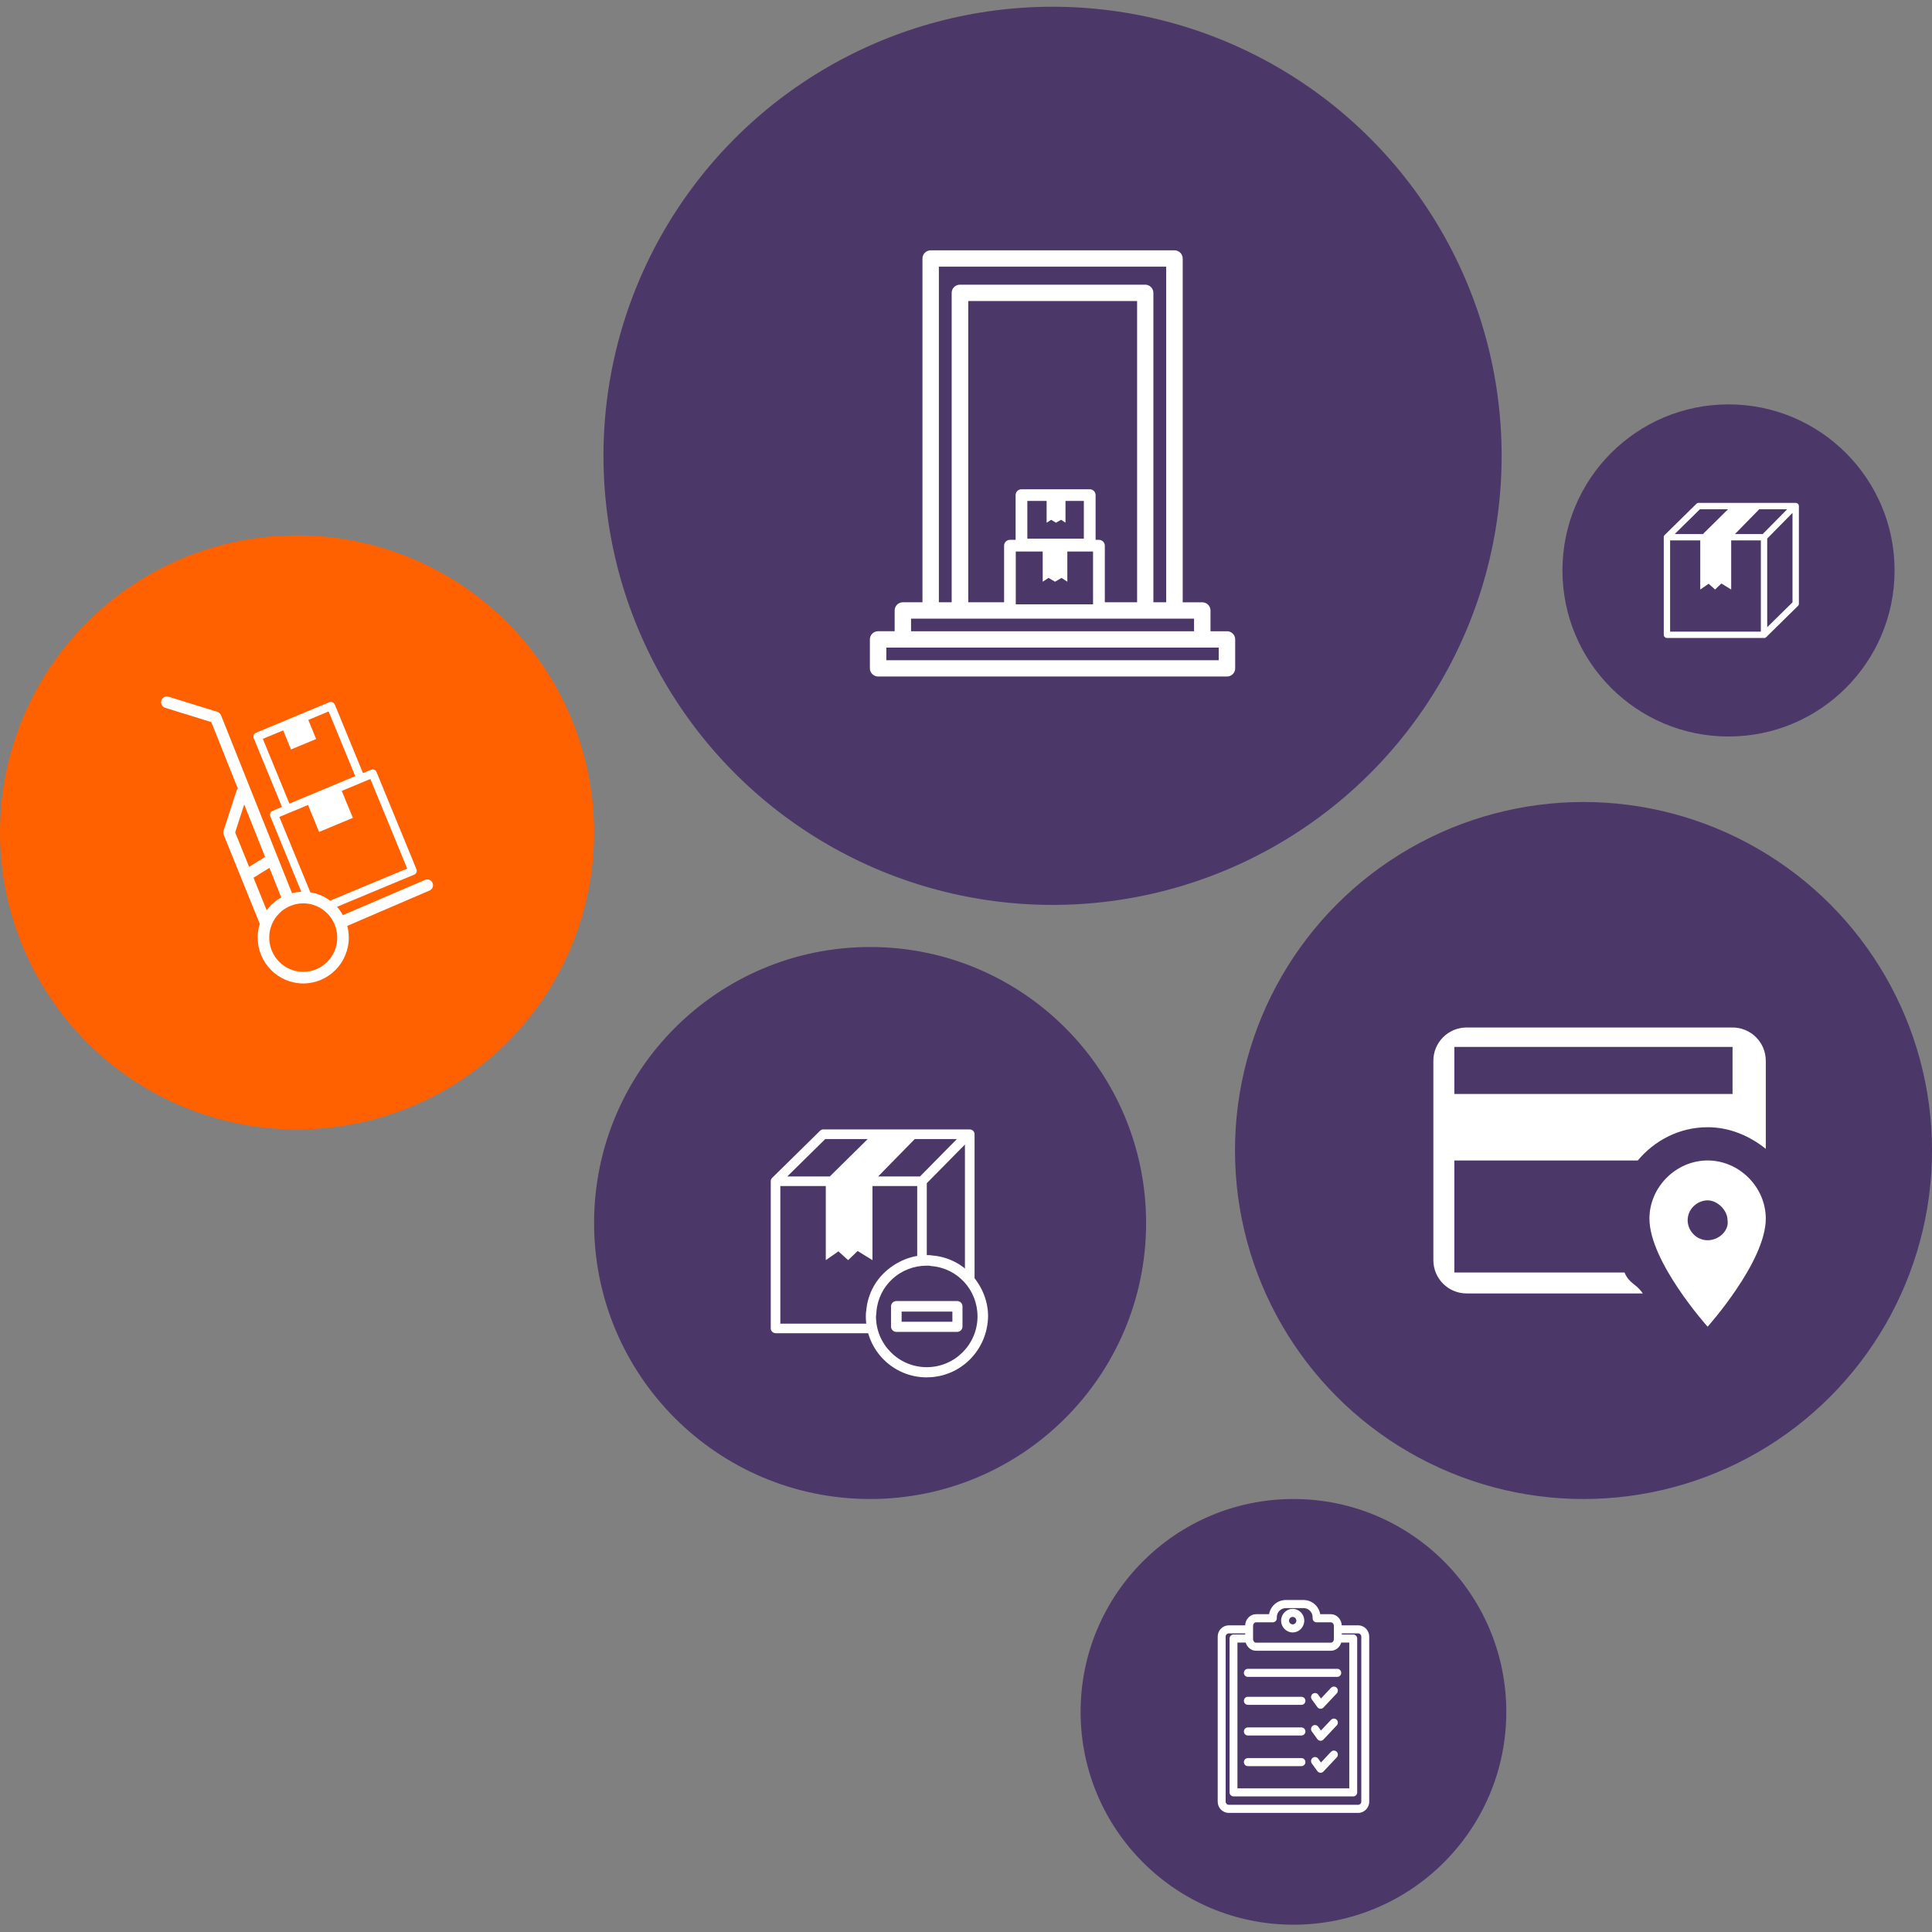 <svg width="247" height="247" viewBox="0 0 247 247" fill="none" xmlns="http://www.w3.org/2000/svg">
<rect x="0" y="0" width="247" height="247" fill="#808080" stroke="none"/>
<circle cx="220.985" cy="72.93" r="21.231" fill="#4C3769"/>
<g clip-path="url(#clip0_1090_4218)">
<path d="M213.113 81.566H225.525C225.538 81.566 225.551 81.566 225.566 81.566C225.571 81.566 225.576 81.566 225.584 81.566C225.591 81.566 225.599 81.566 225.607 81.563C225.614 81.563 225.619 81.561 225.627 81.558C225.634 81.558 225.639 81.556 225.647 81.553C225.652 81.553 225.66 81.548 225.665 81.546C225.67 81.546 225.678 81.54 225.683 81.538C225.688 81.538 225.695 81.533 225.7 81.53C225.705 81.528 225.713 81.525 225.718 81.52C225.723 81.518 225.728 81.515 225.733 81.51C225.738 81.507 225.746 81.502 225.751 81.5C225.756 81.497 225.761 81.492 225.769 81.487C225.774 81.484 225.779 81.479 225.784 81.474C225.789 81.469 225.797 81.464 225.802 81.459C225.804 81.457 225.809 81.454 225.812 81.449L229.861 77.465C229.868 77.457 229.873 77.452 229.881 77.445C229.884 77.442 229.886 77.439 229.889 77.437C229.896 77.427 229.904 77.417 229.911 77.406C229.916 77.399 229.922 77.391 229.927 77.384C229.929 77.379 229.932 77.376 229.934 77.371C229.937 77.363 229.942 77.358 229.944 77.35C229.947 77.345 229.949 77.34 229.952 77.335C229.952 77.33 229.957 77.323 229.96 77.317C229.96 77.31 229.965 77.305 229.967 77.297C229.967 77.292 229.97 77.287 229.972 77.279C229.972 77.272 229.977 77.264 229.977 77.259C229.98 77.246 229.982 77.234 229.982 77.221C229.982 77.218 229.982 77.213 229.982 77.211C229.982 77.201 229.982 77.191 229.982 77.18V64.7C229.982 64.476 229.8 64.293 229.577 64.293H217.162C217.162 64.293 217.154 64.293 217.149 64.293C217.141 64.293 217.131 64.293 217.124 64.293C217.118 64.293 217.111 64.293 217.106 64.293C217.098 64.293 217.091 64.293 217.085 64.296C217.078 64.296 217.073 64.298 217.065 64.301C217.058 64.301 217.053 64.303 217.045 64.306C217.04 64.306 217.032 64.311 217.027 64.313C217.022 64.313 217.014 64.318 217.009 64.321C217.004 64.321 216.997 64.326 216.992 64.329C216.987 64.331 216.979 64.334 216.974 64.339C216.969 64.341 216.964 64.344 216.959 64.349C216.954 64.351 216.946 64.356 216.941 64.359C216.936 64.362 216.931 64.367 216.923 64.372C216.918 64.377 216.913 64.379 216.908 64.384C216.903 64.389 216.895 64.395 216.89 64.4C216.888 64.402 216.883 64.405 216.88 64.41L212.829 68.394C212.821 68.402 212.816 68.407 212.809 68.414C212.806 68.417 212.803 68.419 212.801 68.422C212.793 68.432 212.786 68.442 212.778 68.452C212.773 68.46 212.768 68.468 212.763 68.475C212.76 68.48 212.758 68.483 212.755 68.488C212.753 68.496 212.748 68.501 212.745 68.508C212.743 68.513 212.74 68.518 212.737 68.523C212.737 68.529 212.732 68.536 212.73 68.541C212.73 68.549 212.725 68.554 212.722 68.562C212.722 68.567 212.72 68.572 212.717 68.579C212.717 68.587 212.712 68.595 212.712 68.6C212.71 68.612 212.707 68.625 212.707 68.638C212.707 68.64 212.707 68.645 212.707 68.648C212.707 68.658 212.707 68.668 212.707 68.678V81.154C212.707 81.378 212.89 81.561 213.113 81.561V81.566ZM225.119 80.753H213.519V69.09H217.372V75.371L218.443 74.627L219.265 75.371L220.071 74.596L221.327 75.371V69.09H225.119V80.753ZM225.931 68.851L229.166 65.571V77.005L225.931 80.189V68.851ZM225.355 68.277H221.809L224.914 65.106H228.483L225.358 68.277H225.355ZM217.326 65.106H220.926L217.712 68.277H214.107L217.326 65.106Z" fill="white"/>
</g>
<circle cx="37.977" cy="106.42" r="37.977" fill="#FF6000"/>
<g clip-path="url(#clip1_1090_4218)">
<path d="M21.118 90.491L27.015 92.317L30.405 100.817C30.332 100.896 30.272 100.989 30.235 101.1L28.579 106.214C28.524 106.381 28.533 106.562 28.598 106.724L33.212 118.115C33.037 118.671 32.945 119.259 32.945 119.866C32.945 123.1 35.558 125.731 38.769 125.731C41.979 125.731 44.592 123.1 44.592 119.866C44.592 119.347 44.523 118.847 44.399 118.37L54.915 113.853C55.288 113.691 55.462 113.256 55.301 112.88C55.14 112.505 54.708 112.329 54.335 112.491L43.843 116.999C43.626 116.614 43.373 116.257 43.083 115.933L52.955 111.82C53.084 111.764 53.185 111.662 53.24 111.532C53.296 111.403 53.296 111.254 53.24 111.125L48.134 98.695C48.024 98.427 47.716 98.297 47.449 98.408L46.409 98.844L42.798 90.061C42.743 89.931 42.642 89.829 42.513 89.773C42.384 89.718 42.242 89.718 42.108 89.773L32.724 93.683C32.595 93.739 32.494 93.841 32.439 93.97C32.383 94.1 32.383 94.248 32.439 94.378L36.05 103.161L34.84 103.666C34.573 103.777 34.444 104.088 34.555 104.356L38.52 114.011C38.111 114.029 37.715 114.089 37.333 114.187L28.253 91.436C28.17 91.228 28 91.07 27.783 91.005L21.55 89.074C21.164 88.953 20.75 89.176 20.63 89.565C20.511 89.959 20.731 90.371 21.118 90.491ZM33.603 94.461L36.202 93.377L37.205 95.819L40.42 94.48L39.417 92.039L42.016 90.955L45.416 99.228L37.002 102.735L33.603 94.461ZM38.764 115.488C38.883 115.488 39.008 115.493 39.127 115.507C39.569 115.544 39.997 115.646 40.392 115.808C40.434 115.827 40.471 115.841 40.512 115.859C40.912 116.035 41.276 116.271 41.602 116.554C41.943 116.85 42.242 117.198 42.476 117.587C42.729 118.004 42.918 118.472 43.024 118.967C43.083 119.259 43.116 119.56 43.116 119.871C43.116 122.284 41.165 124.249 38.769 124.249C36.372 124.249 34.421 122.284 34.421 119.871C34.421 118.287 35.259 116.897 36.514 116.128C36.928 115.873 37.393 115.688 37.885 115.581C38.17 115.521 38.469 115.488 38.769 115.488H38.764ZM35.719 104.44L39.376 102.916L40.793 106.362L45.112 104.56L43.695 101.114L47.352 99.59L52.058 111.041L42.209 115.146C41.478 114.604 40.613 114.224 39.675 114.076L35.714 104.44H35.719ZM34.095 116.369L32.411 112.213L34.449 110.953L35.958 114.733C35.226 115.141 34.592 115.702 34.099 116.369H34.095ZM31.85 110.824L30.065 106.413L31.22 102.851L33.892 109.554L31.85 110.819V110.824Z" fill="white"/>
</g>
<circle cx="134.566" cy="58.276" r="57.414" fill="#4C3769"/>
<g clip-path="url(#clip2_1090_4218)">
<path d="M156.869 80.705H154.759V78.05C154.759 77.475 154.286 77.004 153.708 77.004H151.204V33.048C151.204 32.473 150.731 32.002 150.152 32.002H118.986C118.408 32.002 117.934 32.473 117.934 33.048V76.998H115.43C114.852 76.998 114.379 77.469 114.379 78.044V80.698H112.263C111.684 80.698 111.211 81.169 111.211 81.744V85.444C111.211 86.019 111.684 86.49 112.263 86.49H156.863C157.441 86.49 157.914 86.019 157.914 85.444V81.744C157.914 81.169 157.441 80.698 156.863 80.698L156.869 80.705ZM155.818 84.405H113.314V82.796H155.811V84.405H155.818ZM116.482 79.096H152.656V80.705H116.475V79.096H116.482ZM120.038 34.094H149.094V76.998H147.457V37.441C147.457 36.866 146.984 36.395 146.406 36.395H122.719C122.141 36.395 121.668 36.866 121.668 37.441V76.998H120.031V34.094H120.038ZM139.742 77.26H129.863V70.513H133.307V74.37L134.056 73.886L134.878 74.37L135.719 73.886L136.455 74.37V70.513H139.742V77.26ZM134.378 66.453L135.009 66.826L135.654 66.453L136.219 66.826V64.041H138.565V68.866H131.342V64.041H133.807V66.826L134.385 66.453H134.378ZM145.361 76.998H141.247V69.761C141.247 69.349 140.911 69.016 140.497 69.016H140.07V63.296C140.07 62.884 139.735 62.551 139.321 62.551H130.593C130.179 62.551 129.844 62.884 129.844 63.296V69.016H129.121C128.707 69.016 128.371 69.349 128.371 69.761V76.998H123.79V38.487H145.374V76.998H145.361Z" fill="white"/>
</g>
<circle cx="111.239" cy="156.358" r="35.286" fill="#4C3769"/>
<g clip-path="url(#clip3_1090_4218)">
<path d="M99.151 170.449H117.873C117.892 170.449 117.911 170.449 117.934 170.449C117.942 170.449 117.949 170.449 117.961 170.449C117.972 170.449 117.984 170.449 117.995 170.445C118.007 170.445 118.014 170.441 118.026 170.438C118.037 170.438 118.045 170.434 118.057 170.43C118.064 170.43 118.076 170.422 118.083 170.418C118.091 170.418 118.102 170.411 118.11 170.407C118.118 170.407 118.129 170.399 118.137 170.395C118.145 170.392 118.156 170.388 118.164 170.38C118.171 170.376 118.179 170.372 118.187 170.365C118.194 170.361 118.206 170.353 118.213 170.349C118.221 170.346 118.229 170.338 118.24 170.33C118.248 170.326 118.255 170.319 118.263 170.311C118.271 170.303 118.282 170.296 118.29 170.288C118.294 170.284 118.301 170.28 118.305 170.273L124.412 164.264C124.423 164.252 124.431 164.244 124.442 164.233C124.446 164.229 124.45 164.225 124.454 164.221C124.465 164.206 124.477 164.191 124.488 164.175C124.496 164.164 124.504 164.152 124.511 164.141C124.515 164.133 124.519 164.129 124.523 164.122C124.527 164.11 124.534 164.103 124.538 164.091C124.542 164.083 124.546 164.076 124.55 164.068C124.55 164.06 124.557 164.049 124.561 164.041C124.561 164.03 124.569 164.022 124.573 164.011C124.573 164.003 124.576 163.995 124.58 163.984C124.58 163.972 124.588 163.961 124.588 163.953C124.592 163.934 124.595 163.915 124.595 163.896C124.595 163.892 124.595 163.884 124.595 163.88C124.595 163.865 124.595 163.85 124.595 163.834V145.01C124.595 144.672 124.32 144.396 123.983 144.396H105.258C105.258 144.396 105.246 144.396 105.239 144.396C105.227 144.396 105.212 144.396 105.2 144.396C105.193 144.396 105.181 144.396 105.174 144.396C105.162 144.396 105.151 144.396 105.143 144.4C105.132 144.4 105.124 144.404 105.112 144.408C105.101 144.408 105.093 144.412 105.082 144.416C105.074 144.416 105.063 144.423 105.055 144.427C105.047 144.427 105.036 144.435 105.028 144.439C105.021 144.439 105.009 144.446 105.002 144.45C104.994 144.454 104.982 144.458 104.975 144.465C104.967 144.469 104.959 144.473 104.952 144.481C104.944 144.485 104.933 144.492 104.925 144.496C104.917 144.5 104.91 144.508 104.898 144.515C104.891 144.523 104.883 144.527 104.875 144.534C104.868 144.542 104.856 144.55 104.848 144.557C104.845 144.561 104.837 144.565 104.833 144.573L98.723 150.582C98.711 150.593 98.704 150.601 98.692 150.613C98.688 150.616 98.684 150.62 98.681 150.624C98.669 150.639 98.658 150.655 98.646 150.67C98.638 150.682 98.631 150.693 98.623 150.705C98.619 150.712 98.616 150.716 98.612 150.724C98.608 150.735 98.6 150.743 98.597 150.754C98.593 150.762 98.589 150.77 98.585 150.777C98.585 150.785 98.577 150.797 98.573 150.804C98.573 150.816 98.566 150.823 98.562 150.835C98.562 150.843 98.558 150.85 98.554 150.862C98.554 150.873 98.547 150.885 98.547 150.892C98.543 150.912 98.539 150.931 98.539 150.95C98.539 150.954 98.539 150.961 98.539 150.965C98.539 150.981 98.539 150.996 98.539 151.011V169.828C98.539 170.165 98.814 170.441 99.151 170.441V170.449ZM117.261 169.223H99.763V151.632H105.575V161.106L107.19 159.983L108.43 161.106L109.647 159.937L111.54 161.106V151.632H117.261V169.223ZM118.485 151.272L123.363 146.324V163.57L118.485 168.372V151.272ZM117.617 150.406H112.267L116.951 145.623H122.334L117.62 150.406H117.617ZM105.507 145.623H110.936L106.088 150.406H100.651L105.507 145.623Z" fill="white"/>
</g>
<g clip-path="url(#clip4_1090_4218)">
<path d="M119.155 161.188C118.949 161.188 118.738 161.137 118.481 161.137C114.741 161.137 111.682 163.995 111.368 167.626C111.368 167.832 111.316 168.043 111.316 168.301C111.316 172.246 114.535 175.465 118.481 175.465C122.426 175.465 125.645 172.246 125.645 168.301C125.645 164.562 122.792 161.497 119.155 161.188Z" fill="#4C3769"/>
<path d="M118.483 176.093C114.172 176.093 110.695 172.612 110.695 168.301C110.695 168.095 110.695 167.832 110.747 167.575C110.901 165.654 111.787 163.835 113.24 162.538C114.692 161.24 116.562 160.462 118.483 160.462C118.689 160.462 118.951 160.462 119.209 160.513C121.13 160.668 122.948 161.554 124.246 163.006C125.544 164.459 126.322 166.328 126.322 168.249C126.27 172.612 122.789 176.088 118.483 176.088V176.093ZM118.483 161.811C115.109 161.811 112.307 164.356 112.045 167.729C112.045 167.935 111.993 168.146 111.993 168.301C111.993 171.886 114.903 174.79 118.483 174.79C122.062 174.79 124.972 171.88 124.972 168.301C124.972 164.927 122.428 162.12 119.054 161.863C118.9 161.811 118.689 161.811 118.483 161.811Z" fill="white"/>
<path d="M122.381 170.279H114.589C114.223 170.279 113.914 169.97 113.914 169.605V167.009C113.914 166.643 114.223 166.334 114.589 166.334H122.376C122.742 166.334 123.051 166.643 123.051 167.009V169.605C123.051 169.97 122.737 170.279 122.376 170.279H122.381ZM115.269 168.981H121.758V167.683H115.269V168.981Z" fill="white"/>
</g>
<circle cx="165.364" cy="218.856" r="27.212" fill="#4C3769"/>
<g clip-path="url(#clip5_1090_4218)">
<path d="M159.195 207.796H157.094C156.316 207.796 155.68 208.439 155.68 209.234V230.336C155.68 231.127 156.312 231.774 157.094 231.774H173.637C174.415 231.774 175.051 231.13 175.051 230.336V209.231C175.051 208.439 174.418 207.793 173.637 207.793H171.536C171.498 207.001 170.891 206.37 170.147 206.37H168.787C168.61 205.341 167.724 204.556 166.661 204.556H164.373C163.31 204.556 162.425 205.341 162.247 206.37H160.577C159.834 206.37 159.229 207.001 159.188 207.793L159.195 207.796ZM171.476 209.997H172.501V228.634H158.204V209.997H159.255C159.435 210.602 159.96 211.042 160.58 211.042H170.147C170.767 211.042 171.292 210.602 171.473 209.997H171.476ZM174.038 209.231V230.332C174.038 230.558 173.858 230.738 173.64 230.738H157.094C156.872 230.738 156.695 230.554 156.695 230.332V209.231C156.695 209.006 156.876 208.826 157.094 208.826H159.191V208.967H157.701C157.423 208.967 157.195 209.199 157.195 209.482V229.148C157.195 229.431 157.423 229.663 157.701 229.663H173.007C173.286 229.663 173.513 229.431 173.513 229.148V209.482C173.513 209.199 173.286 208.967 173.007 208.967H171.542V208.826H173.64C173.861 208.826 174.038 209.009 174.038 209.231ZM160.204 207.876C160.204 207.616 160.375 207.407 160.583 207.407H162.728C163.007 207.407 163.235 207.175 163.235 206.892V206.757C163.235 206.116 163.747 205.592 164.38 205.592H166.667C167.297 205.592 167.812 206.113 167.812 206.757V206.892C167.812 207.178 168.04 207.407 168.319 207.407H170.153C170.362 207.407 170.533 207.619 170.533 207.876V208.311V209.54C170.533 209.8 170.362 210.01 170.153 210.01H160.58C160.371 210.01 160.201 209.797 160.201 209.54V207.876H160.204Z" fill="white"/>
<path d="M165.266 208.7C166.082 208.7 166.746 208.025 166.746 207.194C166.746 206.364 166.082 205.688 165.266 205.688C164.45 205.688 163.785 206.364 163.785 207.194C163.785 208.025 164.45 208.7 165.266 208.7ZM165.266 206.718C165.522 206.718 165.734 206.93 165.734 207.194C165.734 207.458 165.525 207.671 165.266 207.671C165.006 207.671 164.798 207.458 164.798 207.194C164.798 206.93 165.006 206.718 165.266 206.718Z" fill="white"/>
<path d="M159.027 213.87C159.027 214.153 159.255 214.385 159.534 214.385H170.964C171.242 214.385 171.47 214.153 171.47 213.87C171.47 213.587 171.242 213.355 170.964 213.355H159.534C159.255 213.355 159.027 213.587 159.027 213.87Z" fill="white"/>
<path d="M166.383 216.931H159.534C159.255 216.931 159.027 217.162 159.027 217.445C159.027 217.729 159.255 217.96 159.534 217.96H166.386C166.664 217.96 166.892 217.729 166.892 217.445C166.892 217.162 166.664 216.931 166.386 216.931H166.383Z" fill="white"/>
<path d="M166.383 220.847H159.534C159.255 220.847 159.027 221.078 159.027 221.362C159.027 221.645 159.255 221.876 159.534 221.876H166.386C166.664 221.876 166.892 221.645 166.892 221.362C166.892 221.078 166.664 220.847 166.386 220.847H166.383Z" fill="white"/>
<path d="M166.383 224.766H159.534C159.255 224.766 159.027 224.997 159.027 225.28C159.027 225.564 159.255 225.795 159.534 225.795H166.386C166.664 225.795 166.892 225.564 166.892 225.28C166.892 224.997 166.664 224.766 166.386 224.766H166.383Z" fill="white"/>
<path d="M170.166 215.779L168.882 217.146L168.527 216.657C168.363 216.429 168.043 216.381 167.819 216.548C167.594 216.715 167.547 217.04 167.711 217.269L168.423 218.25C168.512 218.372 168.648 218.449 168.799 218.459C168.809 218.459 168.822 218.459 168.831 218.459C168.97 218.459 169.1 218.401 169.198 218.301L170.9 216.493C171.093 216.287 171.087 215.962 170.884 215.766C170.682 215.57 170.362 215.576 170.169 215.782L170.166 215.779Z" fill="white"/>
<path d="M170.166 219.872L168.882 221.239L168.527 220.75C168.363 220.522 168.043 220.473 167.819 220.641C167.594 220.808 167.547 221.133 167.711 221.361L168.423 222.343C168.512 222.465 168.648 222.542 168.799 222.552C168.809 222.552 168.822 222.552 168.831 222.552C168.97 222.552 169.1 222.494 169.198 222.394L170.9 220.586C171.093 220.38 171.087 220.055 170.884 219.859C170.682 219.662 170.362 219.669 170.169 219.875L170.166 219.872Z" fill="white"/>
<path d="M170.166 223.961L168.882 225.329L168.527 224.84C168.363 224.611 168.043 224.563 167.819 224.73C167.594 224.898 167.547 225.223 167.711 225.451L168.423 226.433C168.512 226.555 168.648 226.632 168.799 226.642C168.809 226.642 168.822 226.642 168.831 226.642C168.97 226.642 169.1 226.584 169.198 226.484L170.9 224.676C171.093 224.47 171.087 224.145 170.884 223.949C170.682 223.752 170.362 223.759 170.169 223.965L170.166 223.961Z" fill="white"/>
</g>
<circle cx="202.446" cy="147.089" r="44.556" fill="#4C3769"/>
<path d="M207.687 162.682H185.931V148.362H209.387C211.512 145.812 214.7 144.112 218.312 144.112C221.075 144.112 223.625 145.175 225.75 146.875V135.612C225.75 134.485 225.302 133.404 224.505 132.607C223.708 131.81 222.627 131.362 221.5 131.362H187.5C186.373 131.362 185.292 131.81 184.495 132.607C183.698 133.404 183.25 134.485 183.25 135.612V161.112C183.25 162.239 183.698 163.32 184.495 164.118C185.292 164.915 186.373 165.362 187.5 165.362H210.025C209.175 164.087 208.325 164.169 207.687 162.682ZM185.931 133.847H221.5V139.862H185.931V133.847ZM218.312 148.362C214.275 148.362 210.875 151.762 210.875 155.8C210.875 161.325 218.312 169.612 218.312 169.612C218.312 169.612 225.75 161.325 225.75 155.8C225.75 151.762 222.35 148.362 218.312 148.362ZM218.312 158.562C216.825 158.562 215.762 157.287 215.762 156.012C215.762 154.525 217.037 153.462 218.312 153.462C219.587 153.462 220.862 154.737 220.862 156.012C221.075 157.287 219.8 158.562 218.312 158.562Z" fill="white"/>
<defs>
<clipPath id="clip0_1090_4218">
<rect width="17.273" height="17.273" fill="white" transform="translate(212.707 64.293)"/>
</clipPath>
<clipPath id="clip1_1090_4218">
<rect width="34.759" height="36.69" fill="white" transform="translate(20.598 89.041)"/>
</clipPath>
<clipPath id="clip2_1090_4218">
<rect width="46.71" height="54.495" fill="white" transform="translate(111.211 32.002)"/>
</clipPath>
<clipPath id="clip3_1090_4218">
<rect width="26.053" height="26.053" fill="white" transform="translate(98.539 144.396)"/>
</clipPath>
<clipPath id="clip4_1090_4218">
<rect width="15.632" height="15.632" fill="white" transform="translate(110.695 160.462)"/>
</clipPath>
<clipPath id="clip5_1090_4218">
<rect width="19.371" height="27.212" fill="white" transform="translate(155.68 204.559)"/>
</clipPath>
</defs>
</svg>
